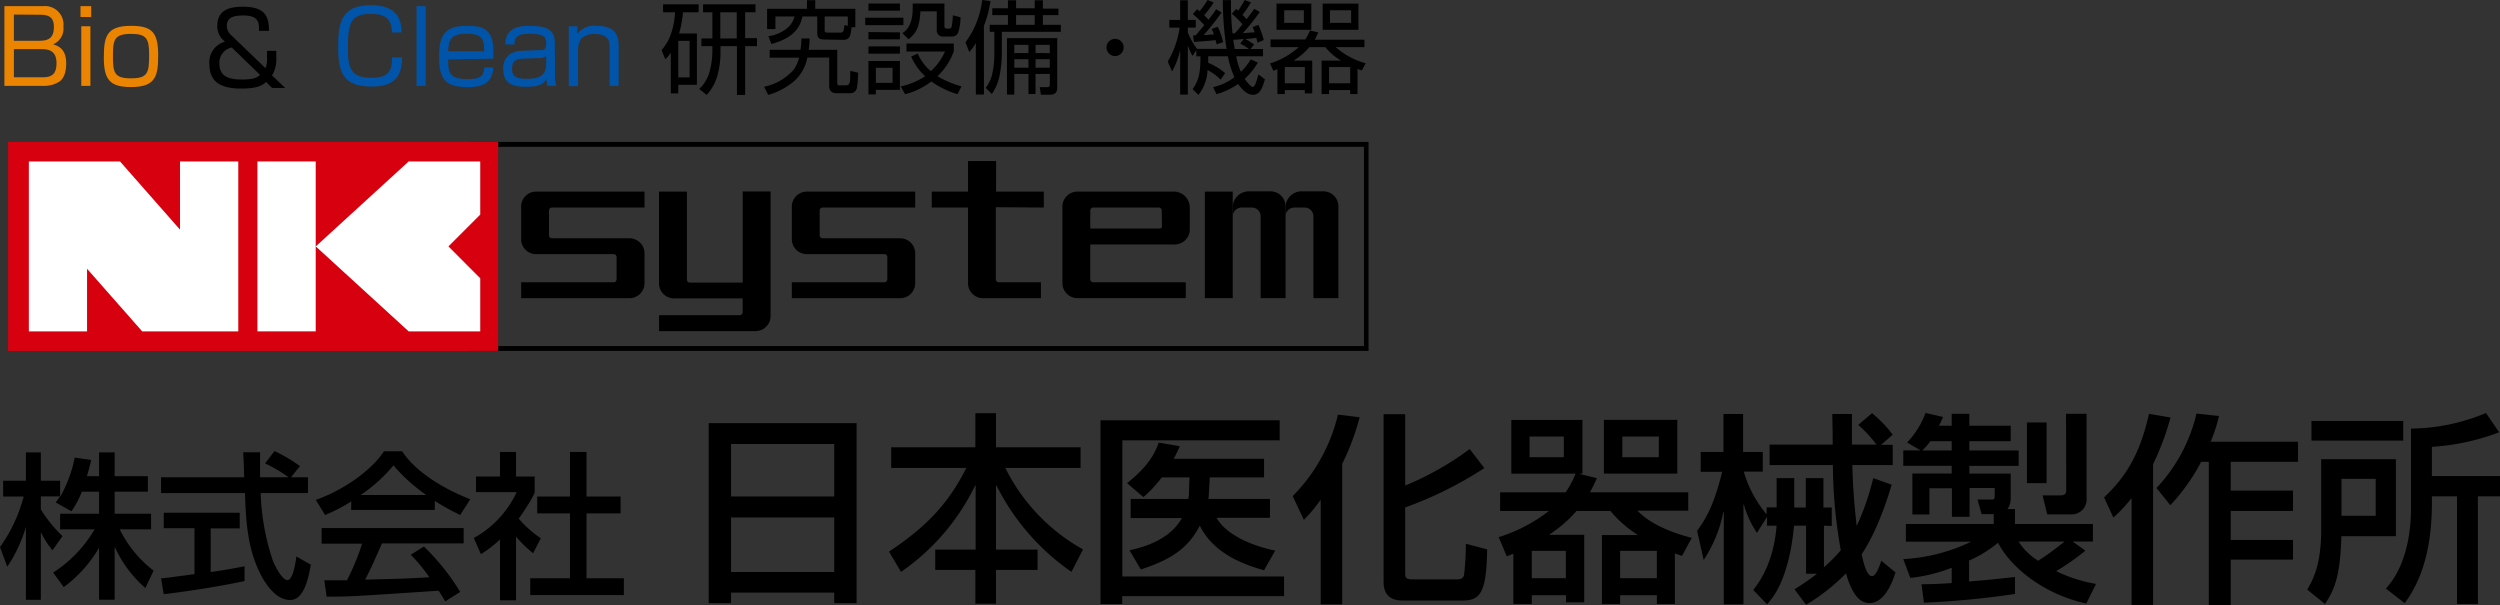 <svg id="レイヤー_1" data-name="レイヤー 1" xmlns="http://www.w3.org/2000/svg" viewBox="0 0 381.37 92.29"><rect x="0" y="0" width="381.37" height="92.29" fill="#333333" stroke="none"/><defs><style>.cls-1{fill:#d7000e;}.cls-2{fill:#fff;}.cls-3{fill:#eb8400;}.cls-4{fill:#05a;}</style></defs><path d="M71,20.71V52.59H208.1V20.71Zm136.4.75V51.85H71.71V21.46Z" transform="translate(0.67 0.94)"/><path class="cls-1" d="M.57,20.7V52.59H75.32V20.7Z" transform="translate(0.67 0.94)"/><rect class="cls-2" x="39.27" y="24.63" width="8.89" height="25.92"/><polygon class="cls-2" points="73.26 24.63 62.34 24.63 48.17 37.59 62.34 50.55 73.26 50.55 73.26 42.45 68.41 37.59 73.26 32.74 73.26 24.63"/><path d="M176.58,33.72c0,.11-.21.2-.45.2H165.65V31.18a.45.45,0,0,1,.45-.46h10a.46.46,0,0,1,.45.46Zm-10.93,2.63h12.89a2.3,2.3,0,0,0,2.29-2.29V30.67a2.45,2.45,0,0,0-2.29-2.38H163.69a2.29,2.29,0,0,0-2.29,2.29V42.25a2.29,2.29,0,0,0,2.29,2.29h16.53V42.12H166.1a.45.45,0,0,1-.45-.45Z" transform="translate(0.67 0.94)"/><path d="M97.65,30.72V28.29H81.12a2.29,2.29,0,0,0-2.29,2.3v4.95a2.28,2.28,0,0,0,2.29,2.29H92.94a.45.45,0,0,1,.45.45v3.4a.45.45,0,0,1-.45.44H78.83v2.43H95.35a2.3,2.3,0,0,0,2.3-2.29V37.7a2.29,2.29,0,0,0-2.3-2.29H83.53a.45.45,0,0,1-.45-.45V31.17a.45.45,0,0,1,.45-.45Z" transform="translate(0.67 0.94)"/><path d="M138.94,30.72V28.29H122.41a2.3,2.3,0,0,0-2.29,2.3v4.95a2.29,2.29,0,0,0,2.29,2.29h11.83a.45.45,0,0,1,.45.45v3.4a.45.45,0,0,1-.45.44H120.12v2.43h16.52a2.29,2.29,0,0,0,2.3-2.29V37.7a2.29,2.29,0,0,0-2.3-2.29H124.82a.45.45,0,0,1-.45-.45V31.17a.45.45,0,0,1,.45-.45Z" transform="translate(0.67 0.94)"/><path d="M104.12,28.29H99.86v14a2.29,2.29,0,0,0,2.31,2.29h10.45v2.12a.45.45,0,0,1-.45.44H99.87v2.43h14.71a2.3,2.3,0,0,0,2.3-2.3v-19h-4.25v13.9h-8.06a.44.44,0,0,1-.45-.44Z" transform="translate(0.67 0.94)"/><polygon class="cls-2" points="36.35 24.63 27.46 24.63 27.46 35.03 18.31 24.63 4.4 24.63 4.4 50.55 13.28 50.55 13.28 41 21.69 50.55 30.09 50.55 30.09 50.55 36.35 50.55 36.35 24.63"/><path d="M158.56,30.72V28.29h-7.28V23.63H147v4.66h-5.53v2.43H147V42.25a2.29,2.29,0,0,0,2.29,2.3h8.83V42.12h-6.43a.45.45,0,0,1-.45-.45v-11Z" transform="translate(0.67 0.94)"/><path d="M187.38,44.54V32.06a1.36,1.36,0,0,1,1.35-1.34h1.57a1.34,1.34,0,0,1,1.34,1.34V44.54h3.8v-14a2.29,2.29,0,0,0-2.29-2.29h-3.37a2.46,2.46,0,0,0-2.4,2.29V34h0V44.54Z" transform="translate(0.67 0.94)"/><path d="M195.44,44.54V32.06a1.35,1.35,0,0,1,1.35-1.34h1.56a1.34,1.34,0,0,1,1.34,1.34V44.54h3.81v-14a2.29,2.29,0,0,0-2.3-2.29h-3.37a2.45,2.45,0,0,0-2.39,2.29V34h0V44.54Z" transform="translate(0.67 0.94)"/><rect x="183.8" y="29.23" width="4.25" height="16.25"/><path class="cls-3" d="M5.4,1.31c1.21,0,2.15.25,2.15,1.85s-.7,2.12-2.22,2.12H1.45v-4ZM0,0V12.16H6a4.28,4.28,0,0,0,2.25-.57C9.34,11,9.43,9.39,9.43,8.72c0-2.24-1.26-2.67-2-2.9A2.58,2.58,0,0,0,9,3.12,2.82,2.82,0,0,0,5.88,0ZM5.54,6.56c.87,0,2.41,0,2.41,2.13,0,1.7-.74,2.16-2.13,2.16H1.45V6.56Z" transform="translate(0.67 0.94)"/><path class="cls-3" d="M13.24,0V1.65H11.61V0Zm-.12,3.07v9.09H11.73V3.07Z" transform="translate(0.67 0.94)"/><path class="cls-3" d="M16.56,7.63c0-2.46.15-3.4,2.76-3.4,2.32,0,2.76.66,2.76,3.18,0,2.73-.18,3.6-2.76,3.6S16.56,10.13,16.56,7.63ZM19.32,3c-3.81,0-4.15,1.71-4.15,4.88,0,3.35.94,4.46,4.15,4.46,3.8,0,4.14-1.72,4.14-4.87C23.46,4,22.52,3,19.32,3Z" transform="translate(0.67 0.94)"/><path d="M39,10.48c-.32.29-.77.71-2.69.71-1.62,0-3.51-.21-3.51-2.39a2.35,2.35,0,0,1,1.89-2.49Zm1.36-6.71c0-2.12-.53-3.68-3.92-3.68C34.86.09,32.48.28,32.48,3a2.85,2.85,0,0,0,1.19,2.41,3.25,3.25,0,0,0-2.39,3.5c0,3.16,2.53,3.66,4.88,3.66,2.67,0,3.33-.62,3.76-1l.91.9h2l-2-1.9A4.72,4.72,0,0,0,41.48,8V6.82H40.06v1a3.52,3.52,0,0,1-.23,1.64L34.72,4.54a2,2,0,0,1-.79-1.48c0-1.16.71-1.64,2.49-1.64,2.39,0,2.44,1.07,2.42,2.35Z" transform="translate(0.67 0.94)"/><path class="cls-4" d="M59.11,4c0-2-.92-2.83-3.24-2.83-3.06,0-3.47,1.5-3.47,5.08,0,2.78.15,4.68,3.53,4.68,2.61,0,3.21-.93,3.21-3.1h1.52c0,2.88-1.18,4.43-4.6,4.43-4.37,0-5.14-2.09-5.14-6.1,0-3.41.38-6.31,4.92-6.31,4.21,0,4.71,2.3,4.75,4.15Z" transform="translate(0.67 0.94)"/><path class="cls-4" d="M64.27,0V12.16H62.88V0Z" transform="translate(0.67 0.94)"/><path class="cls-4" d="M67.69,6.88c.09-1.69.37-2.68,2.81-2.68s2.67.83,2.7,2.68ZM74.6,8c0-1.95,0-3-.72-3.94S72,3,70.47,3c-3.63,0-4.15,1.85-4.15,4.8,0,3.39,1,4.55,4.36,4.55,2.35,0,3.74-.63,3.91-3H73.2c-.08,1.39-.62,1.78-2.62,1.78-2.8,0-2.89-1.15-2.89-3Z" transform="translate(0.67 0.94)"/><path class="cls-4" d="M82.65,8.85c0,1.69-1,2.23-2.88,2.23-1.48,0-2.33-.21-2.33-1.46,0-.88.23-1.19.53-1.36A2.56,2.56,0,0,1,79.11,8l2.69-.09a1.1,1.1,0,0,0,.85-.37Zm1.31-3C84,4.08,83.45,3,80.13,3c-2,0-3.67.49-3.71,2.84H77.8c0-1.5,1-1.62,2.41-1.62,2.05,0,2.44.41,2.44,1.48s-.45,1-.92,1l-3,.12a3.87,3.87,0,0,0-1.51.43A2.63,2.63,0,0,0,76.1,9.62c0,2.5,1.91,2.67,3.46,2.67,2.21,0,2.73-.48,3.13-1.24a5,5,0,0,0,.16,1.11H84.2A5,5,0,0,1,84,10.33Z" transform="translate(0.67 0.94)"/><path class="cls-4" d="M87.41,3.07l0,1.14A3.29,3.29,0,0,1,90.38,3C92.68,3,93.7,4,93.7,6v6.16H92.32V6.24c0-.71,0-2-2.34-2a2.82,2.82,0,0,0-2,.72,3.33,3.33,0,0,0-.47,1.92v5.32H86.1V3.07Z" transform="translate(0.67 0.94)"/><path d="M104.53,10.87H102.8V5.29h1.73Zm-1.61-6.7a15.16,15.16,0,0,0,.59-3.24h2.39V-.28h-5.42V.93h1.82A11.74,11.74,0,0,1,101.76,4a7.2,7.2,0,0,1-1.51,2.7l.57,1.4a5,5,0,0,0,.84-1v6.21h1.14V12h2.84V4.17ZM113,.93h1.58V-.28h-8V.93H108v4h-1.67V6.1H108v.83a12,12,0,0,1-.53,3.41A5.58,5.58,0,0,1,106,12.63l1.13.91a7.31,7.31,0,0,0,1.59-2.77A13.29,13.29,0,0,0,109.24,7V6.1h2.51v7.44H113V6.1h1.81V4.88H113Zm-1.28,4h-2.51V.93h2.51Z" transform="translate(0.67 0.94)"/><path d="M128.14,2.9c-.07.84-.13,1.13-.59,1.13h-2c-.42,0-.42-.17-.42-.4V1.57h3.53V3ZM128,5.14a1,1,0,0,0,1-.62,5.87,5.87,0,0,0,.23-1.31h.58V.4h-6.11V-.91h-1.27V.4h-6.08V3.49h1.27V1.57h2.92a3.51,3.51,0,0,1-1.3,1.92,5.84,5.84,0,0,1-2.69,1.09L117,5.77c3.74-1,4.46-2.88,4.74-4.2H124V4.09c0,.85.42,1,1.21,1Zm-11.48,8.4A10.59,10.59,0,0,0,119.74,12a6.38,6.38,0,0,0,2.75-4.16h3.33V12c0,.45,0,1.28,1.13,1.28h2a1,1,0,0,0,1.11-.91,15.22,15.22,0,0,0,.17-2.22l-1.19-.28c0,.37,0,1.48-.09,1.74a.53.53,0,0,1-.48.47h-1.05c-.35,0-.37-.11-.37-.42v-5h-4.35c.09-.69.12-1.17.15-1.73h-1.26a17.09,17.09,0,0,1-.14,1.73h-4.71V7.86h4.48a5.12,5.12,0,0,1-.79,1.8,8.16,8.16,0,0,1-4.54,2.63Z" transform="translate(0.67 0.94)"/><path d="M135.49,11.7h-2.55V9.4h2.55Zm-3.68-5.56V7.25h4.8V6.14Zm0,2.23v5.09h1.13v-.69h3.67V8.37ZM138.56-.4c0,.23,0,.42,0,.69,0,1.75-.42,3.11-1.56,3.82l.92.94c1.28-1,1.68-2,1.82-4.26h2.49V3.63a.91.91,0,0,0,1,1h1.24a1,1,0,0,0,1.06-.68,8.69,8.69,0,0,0,.33-2.26l-1.18-.29a10.16,10.16,0,0,1-.17,1.68c-.06.25-.15.34-.38.34h-.34a.35.35,0,0,1-.39-.4V-.4Zm-6.75,0V.69h4.8V-.4Zm0,4.35V5.06h4.8V4ZM146,12.23a13.62,13.62,0,0,1-3.65-1.55,9.93,9.93,0,0,0,2.48-3.78V5.7h-7.22V6.92h5.89a9.4,9.4,0,0,1-2.17,3,7.25,7.25,0,0,1-2-2.69l-1,.45a8.45,8.45,0,0,0,2.13,3,10.71,10.71,0,0,1-3.72,1.56l.66,1.19a10.66,10.66,0,0,0,4-1.95,13.51,13.51,0,0,0,4,1.95ZM131.32,1.77V2.89h5.82V1.77Z" transform="translate(0.67 0.94)"/><path d="M156.22,7.16h-2.16V5.9h2.16Zm4.39-2.28h-7.67v8.61h1.12V10.34h2.16V13.4h1.08V10.34h2.18V11.9c0,.45-.21.45-.45.45l-1.09,0,.18,1.16h1.33c.91,0,1.16-.43,1.16-1.11Zm-4.39,4.51h-2.16V8.09h2.16Zm3.25-2.23H157.3V5.9h2.17Zm0,2.23H157.3V8.09h2.17ZM153.09-.9V.32H150.7V1.37h2.39V2.84h-2.78V3.91h.7V7.38a13.25,13.25,0,0,1-.31,2.92,5.35,5.35,0,0,1-1,2.16l.94.94a7.63,7.63,0,0,0,1.16-2.72,18.93,18.93,0,0,0,.36-3.39V3.91h9V2.84h-2.74V1.37h2.37v-1h-2.37V-.9h-1.25V.32h-2.84V-.9Zm4.08,3.74h-2.84V1.37h2.84ZM149.42,3a16,16,0,0,0,1-3.78l-1.26-.16a13.37,13.37,0,0,1-2.55,6.46L147.19,7a6.88,6.88,0,0,0,1-1.38v7.86h1.24Z" transform="translate(0.67 0.94)"/><path d="M169.43,7.61a1.31,1.31,0,1,1,1.31-1.31A1.31,1.31,0,0,1,169.43,7.61Z" transform="translate(0.67 0.94)"/><path d="M188.53,5.71a12.19,12.19,0,0,1,1.34.82h-2.21c0-.26-.1-.65-.2-1.41.53,0,1.08-.06,1.61-.12Zm-1.28-4.55a16.13,16.13,0,0,1,1.62,1.6,15.93,15.93,0,0,1-1.18,1.39,1.88,1.88,0,0,1-.34,0,41.43,41.43,0,0,1-.23-5.07h-1.25a49.73,49.73,0,0,0,.57,7.43h-4.5A9.84,9.84,0,0,1,180.53,4V3.27h1.21V2.1h-1.21v-3h-1.17v3h-1.65V3.27h1.57a13.9,13.9,0,0,1-1.81,5.17l.65,1.52a11.33,11.33,0,0,0,1.24-3.29v6.82h1.17V6a9.57,9.57,0,0,0,.71,1.59l.59-.87v.93h.63c0,2.58-.28,3.72-1.2,5l.89.89a6.55,6.55,0,0,0,1.39-3.8,8.77,8.77,0,0,1,2,1.47l.68-1a9.71,9.71,0,0,0-2.58-1.57c0-.3,0-.43,0-1h3a14,14,0,0,0,1,3.2,8.75,8.75,0,0,1-3.26,1.52l.53,1.07a11.39,11.39,0,0,0,3.3-1.56c.36.52,1.22,1.65,2.24,1.65s1.42-.88,1.84-2.36l-1-.76a12.2,12.2,0,0,1-.41,1.38c-.13.31-.25.54-.48.54s-.91-.79-1.19-1.24a10.38,10.38,0,0,0,2-2.47l-1.08-.49a8.88,8.88,0,0,1-1.5,1.9,9.22,9.22,0,0,1-.71-2.38H192V6.53H190.1l.54-.68A10.16,10.16,0,0,0,189.28,5l.1,0c.41,0,.77-.06,1.6-.17.09.37.14.53.19.74l.94-.4a13.28,13.28,0,0,0-.82-2.32l-.88.36a3.64,3.64,0,0,1,.32.79c-.52,0-1.21.09-1.82.12a32.87,32.87,0,0,0,2.6-3.23L190.66.4c-.25.37-.28.43-1.16,1.58l-.63-.67a15.81,15.81,0,0,0,1.29-1.88l-.94-.37q-.47.83-1,1.62a2.37,2.37,0,0,0-.32-.26Zm-3.08,2.31a9.06,9.06,0,0,1,.34.85c-.52,0-1,.08-1.57.09.63-.69,2-2.34,2.73-3.44l-.82-.51a16.14,16.14,0,0,1-1.17,1.62c-.11-.14-.28-.32-.66-.71a13.86,13.86,0,0,0,1.46-1.94l-.94-.37a13,13,0,0,1-1.2,1.7c-.16-.11-.19-.14-.39-.3l-.65.74a19.74,19.74,0,0,1,1.75,1.69c-.42.52-.87,1-1.31,1.57h-.41l.13,1c1.62-.12,2.68-.2,3.3-.28.06.23.09.34.16.65l1-.34a11.31,11.31,0,0,0-.82-2.35Z" transform="translate(0.67 0.94)"/><path d="M205.3,11.76h-3.23V9.29h3.23ZM196.67,8.3a10.08,10.08,0,0,0,2.41-2.05h2.42a9.28,9.28,0,0,0,2.39,2.05h-2.95v5.11h1.13V12.8h3.23v.61h1.12V9.57l.65.25.6-1.11a11.26,11.26,0,0,1-4.58-2.46h4.38V5.12h-7.59A7.9,7.9,0,0,0,200.43,4l-1.28-.29a5.55,5.55,0,0,1-.72,1.37h-5.28V6.25h4.3a11.92,11.92,0,0,1-4.38,2.49l.51,1.12.62-.24v3.79h1.12V12.8h3.06v.51h1.13v-5Zm1.71,3.46h-3.06V9.29h3.06ZM194.06-.39v4h5.31v-4Zm4.17,2.94h-3V.63h3ZM201.1-.39v4h5.46v-4Zm4.34,2.94h-3.22V.63h3.22Z" transform="translate(0.67 0.94)"/><path d="M11.82,74.06a14.36,14.36,0,0,1-1.59,3L7.82,75.7c.29-.36.41-.53.68-.92H5.56v2a20.8,20.8,0,0,0,3.3,4.06L7.34,83a12.28,12.28,0,0,1-1.73-2.69H5.56V90.56H3.28V79.45h0A21.93,21.93,0,0,1,.44,85.51l-1.11-3a23.24,23.24,0,0,0,3.61-7.7H-.19V72.4H3.28V68.07H5.56V72.4H8.5v2.38h.05a20,20,0,0,0,2.18-5.91l2.51.36c-.15.67-.34,1.42-.65,2.47h1.85V68.07h2.38V71.7h5.07v2.36H16.82v3.37h5.56v2.38H17.59a18,18,0,0,0,5.17,6.3l-1.25,2.65a18.1,18.1,0,0,1-4.64-6.21h-.05v8H14.44V82.62h0a19.86,19.86,0,0,1-5.39,6L7.44,86.4a19.49,19.49,0,0,0,6.32-6.59H8.5V77.43h5.94V74.06Z" transform="translate(0.67 0.94)"/><path d="M43.72,71.87h2.59v2.41H39.1A35.39,35.39,0,0,0,41,84.72c.29.67,1.35,2.83,2.19,2.83s1.25-2.76,1.35-3.6l2.21,1.25c-.33,1.85-1,5.39-3.15,5.39-2.33,0-3.92-2.77-4.5-3.88-2.09-4.06-2.26-8.49-2.4-12.43H23.9V71.87H36.57c0-1.27-.12-3.44-.14-3.82H39c0,1.23,0,2.12,0,3.82h4.36v0a22.93,22.93,0,0,0-3.59-2.12l1.44-1.88a24.4,24.4,0,0,1,3.88,2.29ZM23.9,87.29c.6-.05.86-.1,1.2-.12.58-.1,3.27-.43,3.9-.53v-7H24.31V77.28H35.9v2.39H31.47v6.66c2.77-.41,4.24-.7,5.17-.89V87.7c-3.89.84-9.45,1.68-12.33,2Z" transform="translate(0.67 0.94)"/><path d="M54.35,74.57v0a23.45,23.45,0,0,0,5-4.52,26.43,26.43,0,0,0,5,4.52v0ZM69.53,89.36A34.59,34.59,0,0,0,64,82.43l-2,1.25a29,29,0,0,1,2.84,3.44c-3.71.22-4.86.24-9.81.36.74-1.37,1.39-2.86,2.57-5.53H70.06V79.62H48.39V82h6.18a36.31,36.31,0,0,1-2.31,5.58l-3.46,0,.36,2.5c3.65,0,4.47-.07,17.08-.91a18.81,18.81,0,0,1,1,1.63ZM52.89,76.85H65.66V75.48a38.59,38.59,0,0,0,3.87,2.14l1.54-2.4c-4.69-1.83-8.61-4.53-10.39-7.32H57.91C55.87,71,51.37,74,47.5,75.31l1.42,2.31a25.89,25.89,0,0,0,4-2.07Z" transform="translate(0.67 0.94)"/><path d="M78.05,90.63H75.6V81.35a16.92,16.92,0,0,1-2.91,2.24l-1.08-2.46a15.39,15.39,0,0,0,6.54-7H71.94V71.75H75.6V68h2.45v3.75h2.84v2.36c0,.51-1.92,3.39-2.43,4.06a16.34,16.34,0,0,0,3.37,3l-1.18,2.29a20.24,20.24,0,0,1-2.6-2.53ZM86.28,68H88.8v6.81H94v2.57H88.8v9.89h5.7v2.57H80.22V87.27h6.06V77.38h-5V74.81h5Z" transform="translate(0.67 0.94)"/><path d="M110.85,66.79h15.74v8H110.85Zm-3.41,24.28h3.41V89.46h15.74v1.61H130V63.61H107.44ZM110.85,78h15.74v8.32H110.85Z" transform="translate(0.67 0.94)"/><path d="M135.28,67.29h12.84v-5.2h3.15v5.2h12.9v3.15H152.69a28.9,28.9,0,0,0,11.85,12.43l-1.76,3.43a35.11,35.11,0,0,1-11.45-13.2h-.06v9.8h6.34V86h-6.34v5.16h-3.15V86H142V82.9h6.16V73.1h-.06a34,34,0,0,1-11.32,13.2l-1.83-3.09c5.6-3.74,9-7.2,11.79-12.77H135.28Z" transform="translate(0.67 0.94)"/><path d="M180.63,75.17c0-.12,0-.31.06-.52l.09-2.76h-4.23a19.26,19.26,0,0,1-2.79,3l-2.5-2.13c1.36-1.08,3.89-3.22,4.82-6.19l3.22.56a18.94,18.94,0,0,1-.93,1.92h13.79v2.84h-8.28l-.16,2.85-.06.43h9.4v2.88h-8.13c1.17,2.22,4.7,4.14,8.93,5l-1.7,3c-4.3-1.17-8-3.15-9.8-6.8-1.7,3.28-4.14,5.1-9,6.68L171.63,83c3.25-.68,6.4-2.07,8-4.91h-7.82V75.17Zm-13.42-12h27.33v3.06h-24V87h24.67v3H170.52v1.2h-3.31Z" transform="translate(0.67 0.94)"/><path d="M200.8,75.36h-.06a22,22,0,0,1-2.51,3l-1.7-3.62a26.2,26.2,0,0,0,6.9-12.43l3.31.4a36.94,36.94,0,0,1-2.66,7.11V91.25H200.8Zm12.89-13.11V73.13a45.35,45.35,0,0,0,9.84-5.57l2.23,2.91a58.6,58.6,0,0,1-12.07,6v9.83c0,.84,0,1.15,1.21,1.15h6.62c.83,0,1-.28,1.14-.62a40.26,40.26,0,0,0,.28-4.82l3.25.86c-.09,6.9-1.18,7.8-3.84,7.8h-8.84c-.9,0-3.12,0-3.12-2.85V62.25Z" transform="translate(0.67 0.94)"/><path d="M237.89,65.65V68.8h-5.23V65.65Zm-7.7,25.54H233V89.86h5.23v1.08H241V80.64h-5.29v-.06A19.59,19.59,0,0,0,239.83,77H245a17.43,17.43,0,0,0,4.11,3.62v.06H243.7V91.19h2.78V89.86h5.6v1.33h2.75v-7.7l1.09.37,1.48-2.75c-2.94-.77-6.22-2-8.29-4.15h7.76V74.15h-15A20.34,20.34,0,0,0,242.93,72l-2.57-.62v-.06h.37v-8.2H229.88v8.2h9.8a14.13,14.13,0,0,1-1.51,2.84h-10V77h7.45a24.12,24.12,0,0,1-7.67,4l1.24,2.93c.61-.24.74-.31,1-.4Zm21.89-8.1v4.17h-5.6V83.09Zm-13.88,0v4.17H233V83.09ZM244,71.31H255.2v-8.2H244Zm8.38-5.66V68.8h-5.57V65.65Z" transform="translate(0.67 0.94)"/><path d="M277.57,79.25v6.34A23.41,23.41,0,0,0,280.14,83a76.26,76.26,0,0,1-1.21-13h-9.65V66.88h9.62c0-1.48,0-1.79-.06-4.67h3c0,1.55,0,2.82,0,4.67h3.74a18.88,18.88,0,0,0-2.78-3l2.1-1.79a18.59,18.59,0,0,1,3.16,3.28l-1.77,1.54h1.77V70h-6.16c.09,4.29.5,7.76.65,9.21h.06A40,40,0,0,0,285.09,72l2.81,1c-1.86,6.31-3.84,9.53-4.58,10.61.25,1.15.74,3.34,1.58,3.34.68,0,1.24-1.82,1.42-2.35l2.17,1.79c-.62,1.89-1.8,4.67-4,4.67-1.83,0-2.88-2.16-3.56-4.54a29.32,29.32,0,0,1-6.09,4.79l-1.76-2.35c1-.62,1.92-1.24,3.37-2.32v-.06h-1.61V79.25H273a36.53,36.53,0,0,1-.61,4.21c-1.12,5.1-2.69,6.86-3.5,7.79l-2.1-2.19c.83-1.09,3.09-4,3.56-9.81h-1.46V78h-.06l-1.48,2.35a15,15,0,0,1-2-4.32h-.06V91.25h-3V77.15h-.07a20.18,20.18,0,0,1-3,7.33l-1-4.45c1.2-1.64,2.5-3.62,3.83-9h-3.28V68h3.47V62.21h3V68h3v3h-2.9a17.68,17.68,0,0,0,3.43,6.46h.06v-1h1.52V72h2.69v4.48h1.76V72h2.69v4.48h1.27v2.81Z" transform="translate(0.67 0.94)"/><path d="M292.58,67.78a10.61,10.61,0,0,0,1.23-1.42h3.25v1.42ZM292.83,91a135.28,135.28,0,0,0,13.88-1.33V87.08c-1.36.15-3.43.4-7,.68V84.57a18.39,18.39,0,0,0,4.42-2.72c1.83,3.62,6.81,7.82,13.46,9.28l1.48-3A21.82,21.82,0,0,1,313,86.18a34.43,34.43,0,0,0,4.45-3.12l-1.85-1.33v-.06h3V79H306.71V76.72h-1.14a2.85,2.85,0,0,0,.49-1.67V71.31h-6.31V70.13h7.52V67.78h-7.52V66.36h6.31V64h-6.31V62.18h-2.69V64h-1.95a11,11,0,0,0,.62-1.33l-2.66-.62a13.25,13.25,0,0,1-2.81,4.51l1.95,1.15v.06h-2.54v2.35h7.39v1.18h-6v6.24h2.6v-4h3.43v4.36h2.69V73.5h3.84v1.33c0,.25-.1.43-.37.43H301l.62,2.23h1.85V79H290.07v2.69h9.84v.06a27.28,27.28,0,0,1-10.24,2.6l1.08,2.87a24.6,24.6,0,0,0,6.31-1.55V88c-1.73.13-2.9.16-4.61.19Zm21.43-9.33a43.15,43.15,0,0,1-4,2.93,9.09,9.09,0,0,1-3-2.93Zm-5.73-8.91h3V63.51h-3Zm6,1c0,.53-.09.87-.92.87h-2.69l.71,2.9h3.65A2.28,2.28,0,0,0,317.63,75V62.18H314.5Z" transform="translate(0.67 0.94)"/><path d="M324.5,75.11h-.06A20,20,0,0,1,321.72,78l-1.42-3.07c3.43-3.21,5.5-6.74,6.86-12.74l3.28.56a40.63,40.63,0,0,1-2.66,7.11V91.34H324.5Zm13.33-12.59a24.18,24.18,0,0,1-1.27,3.93h13.33v3.06H339.62V73.9h9.5V77h-9.5v4.43h9.5v3h-9.5v6.92h-3.34V69.51h-1.17a29.6,29.6,0,0,1-4.7,6.62L328.3,73.5a24.77,24.77,0,0,0,6.1-11.35Z" transform="translate(0.67 0.94)"/><path d="M361.74,72.11v5.63h-5.22V72.11Zm-9.8-5.84h14v-3h-14Zm26.62-4.21a30.19,30.19,0,0,1-11.44,2.38V76.69c0,2-.21,8.22-3.83,12.15l2.87,2.23c3.44-4.64,4.24-10.55,4.15-16.3h3.83V91.19h3.19V74.77h3.37V71.68H370.31V67.22A34.22,34.22,0,0,0,380.57,65ZM353.42,80c0,5.39-1.36,7.67-2.13,9L354,91.19c1.76-2.54,2.32-5,2.51-10.33h8.31V69.11H353.42Z" transform="translate(0.67 0.94)"/></svg>